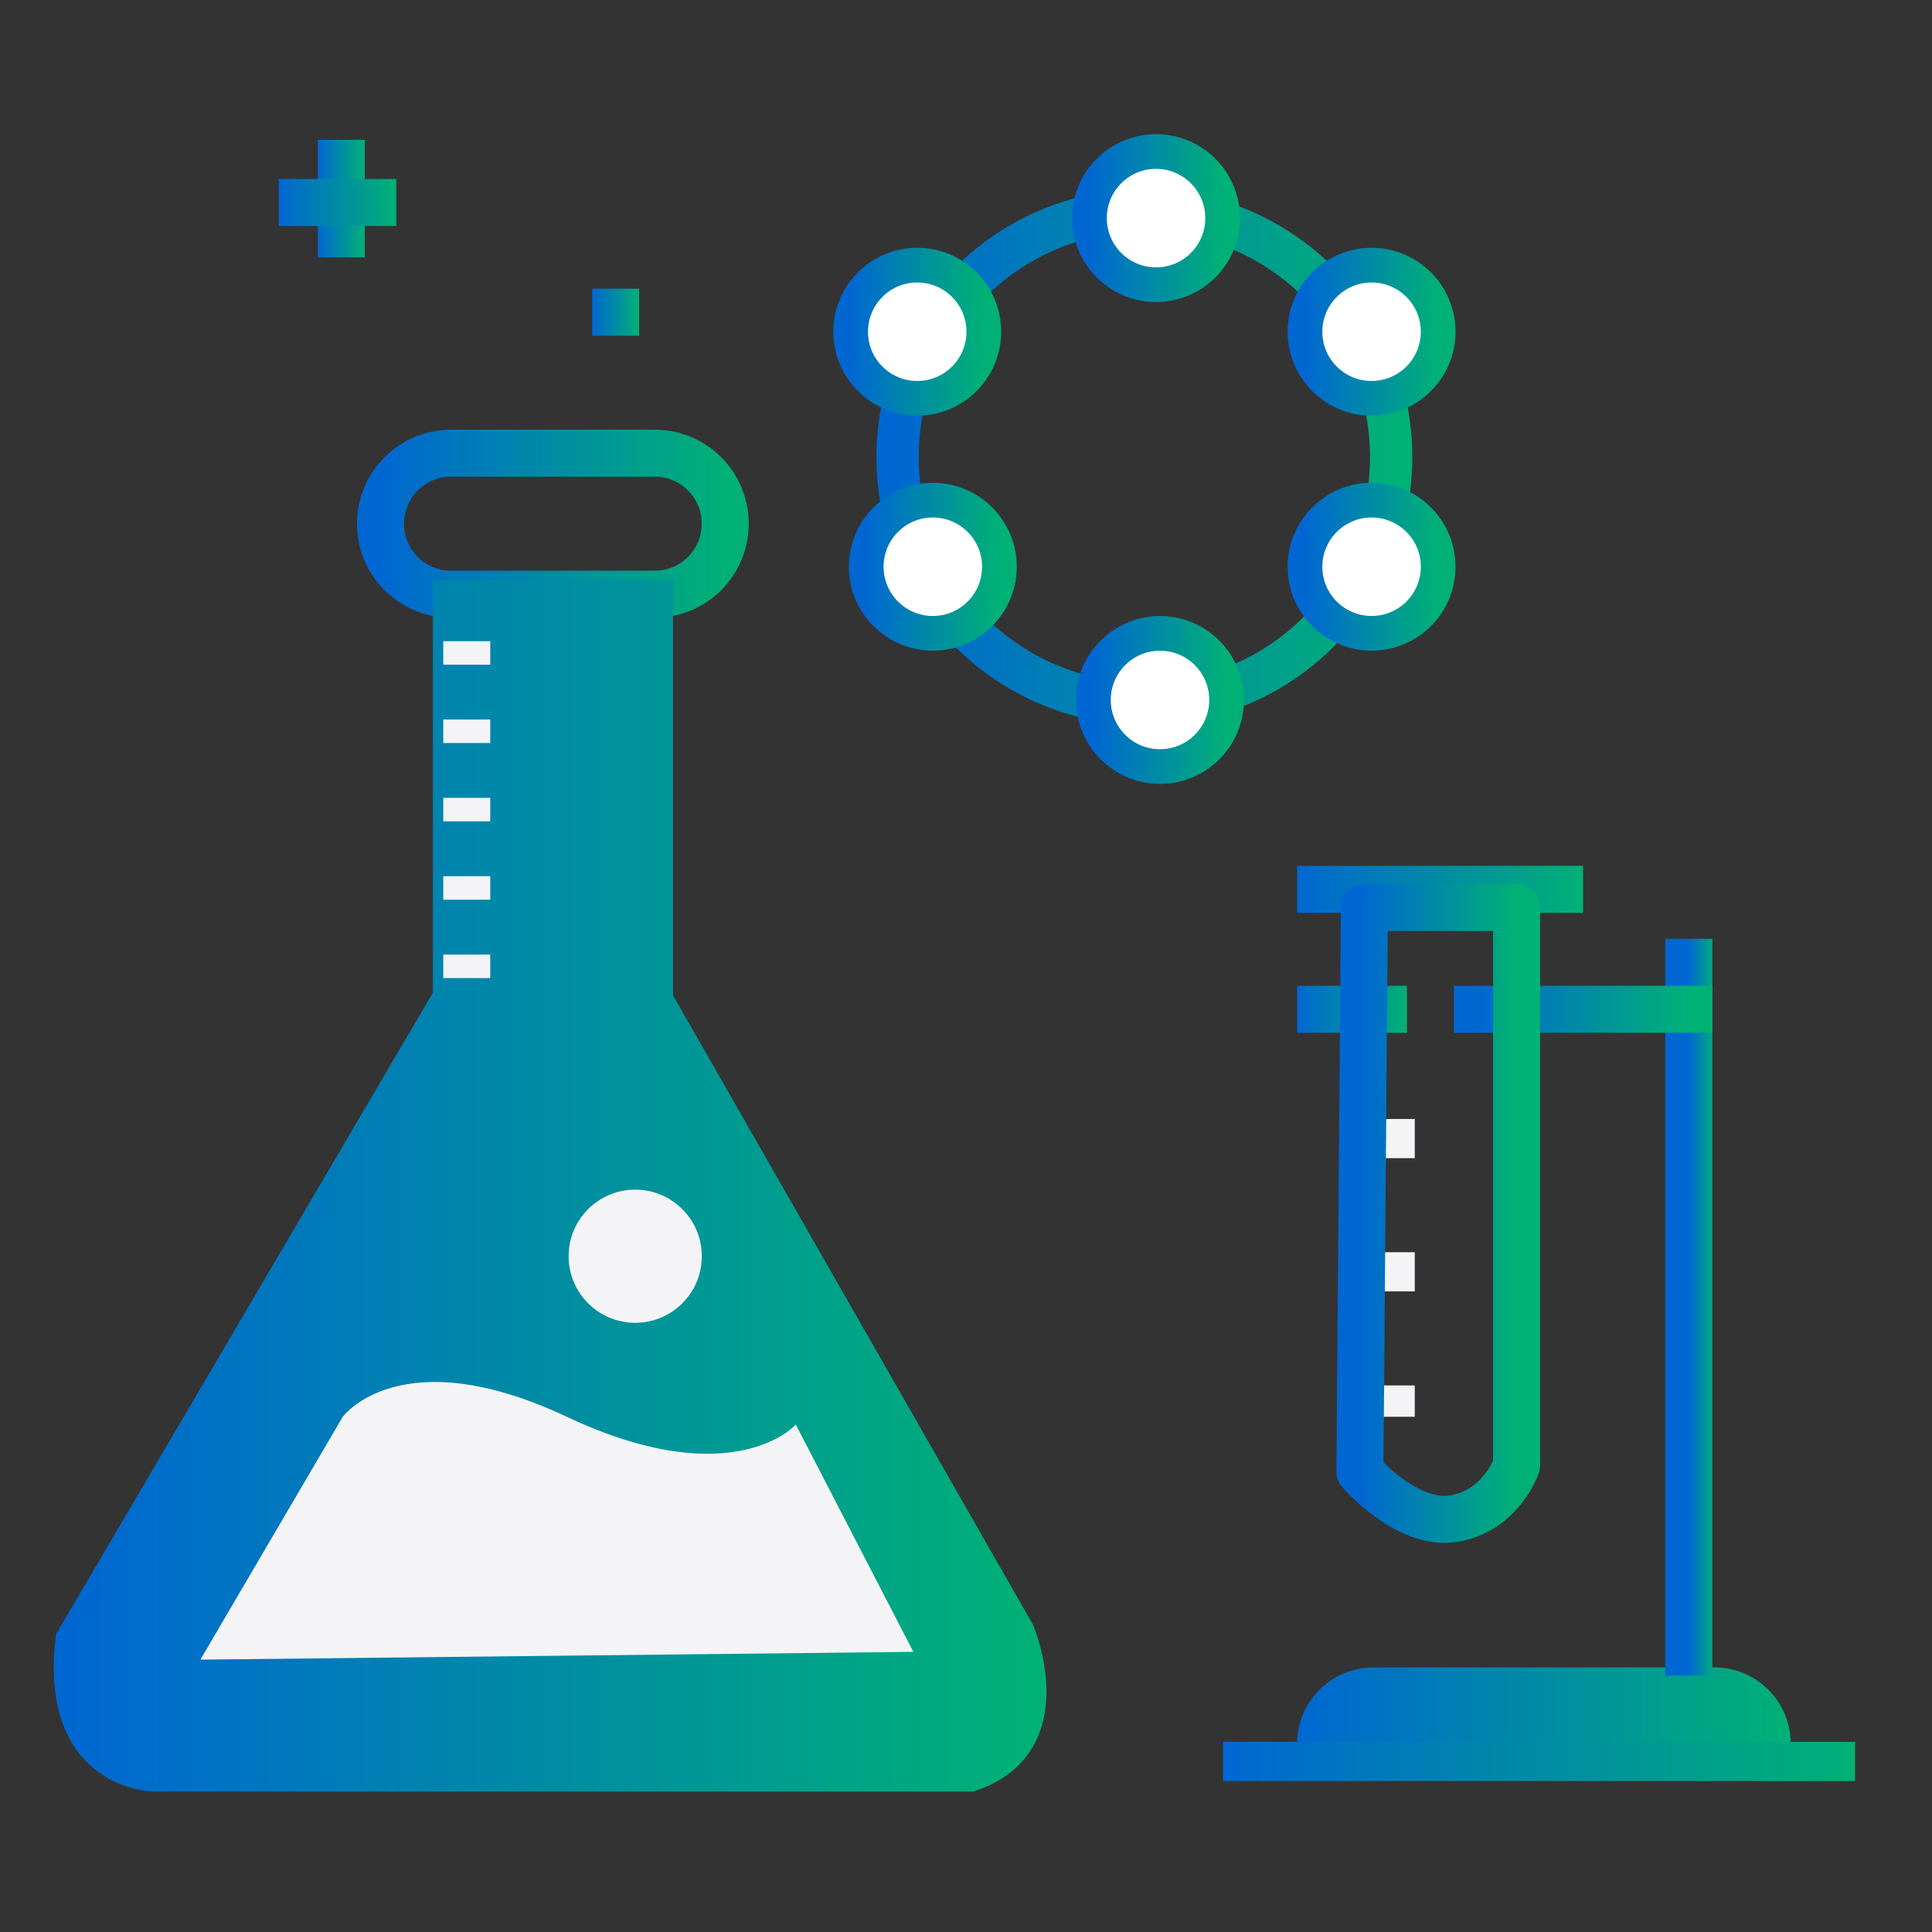 <?xml version="1.0" encoding="UTF-8"?>
<svg xmlns="http://www.w3.org/2000/svg" width="72" height="72" viewBox="0 0 72 72" fill="none">
  <rect x="0" y="0" width="72" height="72" fill="#333333" stroke="none"/>
  <g clip-path="url(#clip0_2277_238)">
    <path d="M24.399 16.889H16.808C15.357 16.889 14.181 18.065 14.181 19.516C14.181 20.968 15.357 22.144 16.808 22.144H24.399C25.851 22.144 27.027 20.968 27.027 19.516C27.027 18.065 25.851 16.889 24.399 16.889Z" stroke="url(#paint0_linear_2277_238)" stroke-width="1.752" stroke-miterlimit="10"></path>
    <path d="M24.498 22.189V37.249L37.967 60.796C37.967 60.796 39.762 64.986 36.171 66.183H5.76C5.76 66.183 2.055 66.183 2.653 61.094L16.717 37.153V22.189H24.498Z" fill="url(#paint1_linear_2277_238)" stroke="url(#paint2_linear_2277_238)" stroke-width="1.168" stroke-miterlimit="10"></path>
    <path d="M34.037 61.559L7.468 61.85L12.773 52.8C12.773 52.8 14.922 49.88 21.123 52.8C27.325 55.719 29.658 53.092 29.658 53.092L34.037 61.559Z" fill="#F4F4F6"></path>
    <path d="M23.673 49.297C25.043 49.297 26.154 48.186 26.154 46.816C26.154 45.445 25.043 44.334 23.673 44.334C22.302 44.334 21.191 45.445 21.191 46.816C21.191 48.186 22.302 49.297 23.673 49.297Z" fill="#F4F4F6"></path>
    <path d="M18.27 23.896H16.519V24.772H18.27V23.896Z" fill="#F4F4F6"></path>
    <path d="M18.27 26.814H16.519V27.69H18.27V26.814Z" fill="#F4F4F6"></path>
    <path d="M18.27 29.734H16.519V30.61H18.27V29.734Z" fill="#F4F4F6"></path>
    <path d="M18.27 32.654H16.519V33.53H18.27V32.654Z" fill="#F4F4F6"></path>
    <path d="M18.27 35.574H16.519V36.45H18.27V35.574Z" fill="#F4F4F6"></path>
    <path d="M23.818 10.758H22.066V12.51H23.818V10.758Z" fill="url(#paint3_linear_2277_238)"></path>
    <path d="M13.595 5.211H11.843V9.59H13.595V5.211Z" fill="url(#paint4_linear_2277_238)"></path>
    <path d="M14.767 6.67H10.387V8.422H14.767V6.67Z" fill="url(#paint5_linear_2277_238)"></path>
    <path d="M42.648 26.232C47.727 26.232 51.844 22.114 51.844 17.035C51.844 11.956 47.727 7.838 42.648 7.838C37.568 7.838 33.451 11.956 33.451 17.035C33.451 22.114 37.568 26.232 42.648 26.232Z" stroke="url(#paint6_linear_2277_238)" stroke-width="1.577" stroke-linejoin="round"></path>
    <path d="M34.182 14.844C35.553 14.844 36.664 13.733 36.664 12.363C36.664 10.992 35.553 9.881 34.182 9.881C32.812 9.881 31.701 10.992 31.701 12.363C31.701 13.733 32.812 14.844 34.182 14.844Z" fill="white" stroke="url(#paint7_linear_2277_238)" stroke-width="1.293" stroke-linejoin="round"></path>
    <path d="M43.082 10.61C44.453 10.61 45.564 9.499 45.564 8.128C45.564 6.758 44.453 5.646 43.082 5.646C41.712 5.646 40.601 6.758 40.601 8.128C40.601 9.499 41.712 10.61 43.082 10.61Z" fill="white" stroke="url(#paint8_linear_2277_238)" stroke-width="1.293" stroke-linejoin="round"></path>
    <path d="M51.114 14.844C52.485 14.844 53.596 13.733 53.596 12.363C53.596 10.992 52.485 9.881 51.114 9.881C49.744 9.881 48.633 10.992 48.633 12.363C48.633 13.733 49.744 14.844 51.114 14.844Z" fill="white" stroke="url(#paint9_linear_2277_238)" stroke-width="1.293" stroke-linejoin="round"></path>
    <path d="M51.114 23.602C52.485 23.602 53.596 22.491 53.596 21.12C53.596 19.75 52.485 18.639 51.114 18.639C49.744 18.639 48.633 19.75 48.633 21.12C48.633 22.491 49.744 23.602 51.114 23.602Z" fill="white" stroke="url(#paint10_linear_2277_238)" stroke-width="1.293" stroke-linejoin="round"></path>
    <path d="M43.229 28.567C44.6 28.567 45.711 27.456 45.711 26.085C45.711 24.715 44.6 23.604 43.229 23.604C41.859 23.604 40.748 24.715 40.748 26.085C40.748 27.456 41.859 28.567 43.229 28.567Z" fill="white" stroke="url(#paint11_linear_2277_238)" stroke-width="1.293" stroke-linejoin="round"></path>
    <path d="M34.763 23.602C36.134 23.602 37.245 22.491 37.245 21.12C37.245 19.75 36.134 18.639 34.763 18.639C33.393 18.639 32.282 19.75 32.282 21.12C32.282 22.491 33.393 23.602 34.763 23.602Z" fill="white" stroke="url(#paint12_linear_2277_238)" stroke-width="1.293" stroke-linejoin="round"></path>
    <path d="M51.188 62.139H63.892C65.463 62.139 66.736 63.415 66.736 64.982C66.736 65.344 66.441 65.642 66.076 65.642H48.999C48.637 65.642 48.339 65.347 48.339 64.982C48.339 63.412 49.615 62.139 51.183 62.139H51.188Z" fill="url(#paint13_linear_2277_238)"></path>
    <path d="M45.578 65.644H69.133" stroke="url(#paint14_linear_2277_238)" stroke-width="1.46" stroke-miterlimit="10"></path>
    <path d="M62.937 35.863V37.516V61.568" stroke="url(#paint15_linear_2277_238)" stroke-width="1.752" stroke-linecap="square" stroke-linejoin="round"></path>
    <path d="M55.059 37.613H62.942" stroke="url(#paint16_linear_2277_238)" stroke-width="1.752" stroke-linecap="square" stroke-linejoin="round"></path>
    <path d="M48.339 37.613H52.432" stroke="url(#paint17_linear_2277_238)" stroke-width="1.752" stroke-miterlimit="10"></path>
    <path d="M48.339 33.143H58.996" stroke="url(#paint18_linear_2277_238)" stroke-width="1.752" stroke-miterlimit="10"></path>
    <path d="M52.724 41.701H50.68V43.161H52.724V41.701Z" fill="#F4F4F6"></path>
    <path d="M52.724 46.666H50.68V48.126H52.724V46.666Z" fill="#F4F4F6"></path>
    <path d="M52.724 51.631H50.68V52.799H52.724V51.631Z" fill="#F4F4F6"></path>
    <path d="M56.52 33.82V54.611C56.52 54.611 55.936 56.302 54.184 56.594C52.432 56.886 50.68 54.842 50.68 54.842L50.847 33.82H56.52Z" stroke="url(#paint19_linear_2277_238)" stroke-width="1.752" stroke-linecap="round" stroke-linejoin="round"></path>
  </g>
  <defs>
    <linearGradient id="paint0_linear_2277_238" x1="14.181" y1="19.516" x2="27.027" y2="19.516" gradientUnits="userSpaceOnUse">
      <stop stop-color="#0067D2"></stop>
      <stop offset="1" stop-color="#00B175"></stop>
    </linearGradient>
    <linearGradient id="paint1_linear_2277_238" x1="2.588" y1="44.186" x2="38.416" y2="44.186" gradientUnits="userSpaceOnUse">
      <stop stop-color="#0067D2"></stop>
      <stop offset="1" stop-color="#00B175"></stop>
    </linearGradient>
    <linearGradient id="paint2_linear_2277_238" x1="2.588" y1="44.186" x2="38.416" y2="44.186" gradientUnits="userSpaceOnUse">
      <stop stop-color="#0067D2"></stop>
      <stop offset="1" stop-color="#00B175"></stop>
    </linearGradient>
    <linearGradient id="paint3_linear_2277_238" x1="22.066" y1="11.634" x2="23.818" y2="11.634" gradientUnits="userSpaceOnUse">
      <stop stop-color="#0067D2"></stop>
      <stop offset="1" stop-color="#00B175"></stop>
    </linearGradient>
    <linearGradient id="paint4_linear_2277_238" x1="11.843" y1="7.401" x2="13.595" y2="7.401" gradientUnits="userSpaceOnUse">
      <stop stop-color="#0067D2"></stop>
      <stop offset="1" stop-color="#00B175"></stop>
    </linearGradient>
    <linearGradient id="paint5_linear_2277_238" x1="10.387" y1="7.546" x2="14.767" y2="7.546" gradientUnits="userSpaceOnUse">
      <stop stop-color="#0067D2"></stop>
      <stop offset="1" stop-color="#00B175"></stop>
    </linearGradient>
    <linearGradient id="paint6_linear_2277_238" x1="33.451" y1="17.035" x2="51.844" y2="17.035" gradientUnits="userSpaceOnUse">
      <stop stop-color="#0067D2"></stop>
      <stop offset="1" stop-color="#00B175"></stop>
    </linearGradient>
    <linearGradient id="paint7_linear_2277_238" x1="31.701" y1="12.363" x2="36.664" y2="12.363" gradientUnits="userSpaceOnUse">
      <stop stop-color="#0067D2"></stop>
      <stop offset="1" stop-color="#00B175"></stop>
    </linearGradient>
    <linearGradient id="paint8_linear_2277_238" x1="40.601" y1="8.128" x2="45.564" y2="8.128" gradientUnits="userSpaceOnUse">
      <stop stop-color="#0067D2"></stop>
      <stop offset="1" stop-color="#00B175"></stop>
    </linearGradient>
    <linearGradient id="paint9_linear_2277_238" x1="48.633" y1="12.363" x2="53.596" y2="12.363" gradientUnits="userSpaceOnUse">
      <stop stop-color="#0067D2"></stop>
      <stop offset="1" stop-color="#00B175"></stop>
    </linearGradient>
    <linearGradient id="paint10_linear_2277_238" x1="48.633" y1="21.12" x2="53.596" y2="21.12" gradientUnits="userSpaceOnUse">
      <stop stop-color="#0067D2"></stop>
      <stop offset="1" stop-color="#00B175"></stop>
    </linearGradient>
    <linearGradient id="paint11_linear_2277_238" x1="40.748" y1="26.085" x2="45.711" y2="26.085" gradientUnits="userSpaceOnUse">
      <stop stop-color="#0067D2"></stop>
      <stop offset="1" stop-color="#00B175"></stop>
    </linearGradient>
    <linearGradient id="paint12_linear_2277_238" x1="32.282" y1="21.12" x2="37.245" y2="21.12" gradientUnits="userSpaceOnUse">
      <stop stop-color="#0067D2"></stop>
      <stop offset="1" stop-color="#00B175"></stop>
    </linearGradient>
    <linearGradient id="paint13_linear_2277_238" x1="48.339" y1="63.891" x2="66.736" y2="63.891" gradientUnits="userSpaceOnUse">
      <stop stop-color="#0067D2"></stop>
      <stop offset="1" stop-color="#00B175"></stop>
    </linearGradient>
    <linearGradient id="paint14_linear_2277_238" x1="45.578" y1="66.144" x2="69.133" y2="66.144" gradientUnits="userSpaceOnUse">
      <stop stop-color="#0067D2"></stop>
      <stop offset="1" stop-color="#00B175"></stop>
    </linearGradient>
    <linearGradient id="paint15_linear_2277_238" x1="62.937" y1="48.716" x2="63.937" y2="48.716" gradientUnits="userSpaceOnUse">
      <stop stop-color="#0067D2"></stop>
      <stop offset="1" stop-color="#00B175"></stop>
    </linearGradient>
    <linearGradient id="paint16_linear_2277_238" x1="55.059" y1="38.113" x2="62.942" y2="38.113" gradientUnits="userSpaceOnUse">
      <stop stop-color="#0067D2"></stop>
      <stop offset="1" stop-color="#00B175"></stop>
    </linearGradient>
    <linearGradient id="paint17_linear_2277_238" x1="48.339" y1="38.113" x2="52.432" y2="38.113" gradientUnits="userSpaceOnUse">
      <stop stop-color="#0067D2"></stop>
      <stop offset="1" stop-color="#00B175"></stop>
    </linearGradient>
    <linearGradient id="paint18_linear_2277_238" x1="48.339" y1="33.643" x2="58.996" y2="33.643" gradientUnits="userSpaceOnUse">
      <stop stop-color="#0067D2"></stop>
      <stop offset="1" stop-color="#00B175"></stop>
    </linearGradient>
    <linearGradient id="paint19_linear_2277_238" x1="50.68" y1="45.221" x2="56.52" y2="45.221" gradientUnits="userSpaceOnUse">
      <stop stop-color="#0067D2"></stop>
      <stop offset="1" stop-color="#00B175"></stop>
    </linearGradient>
    <clipPath id="clip0_2277_238">
      <rect width="67.132" height="61.768" fill="white" transform="translate(2 5)"></rect>
    </clipPath>
  </defs>
</svg>
